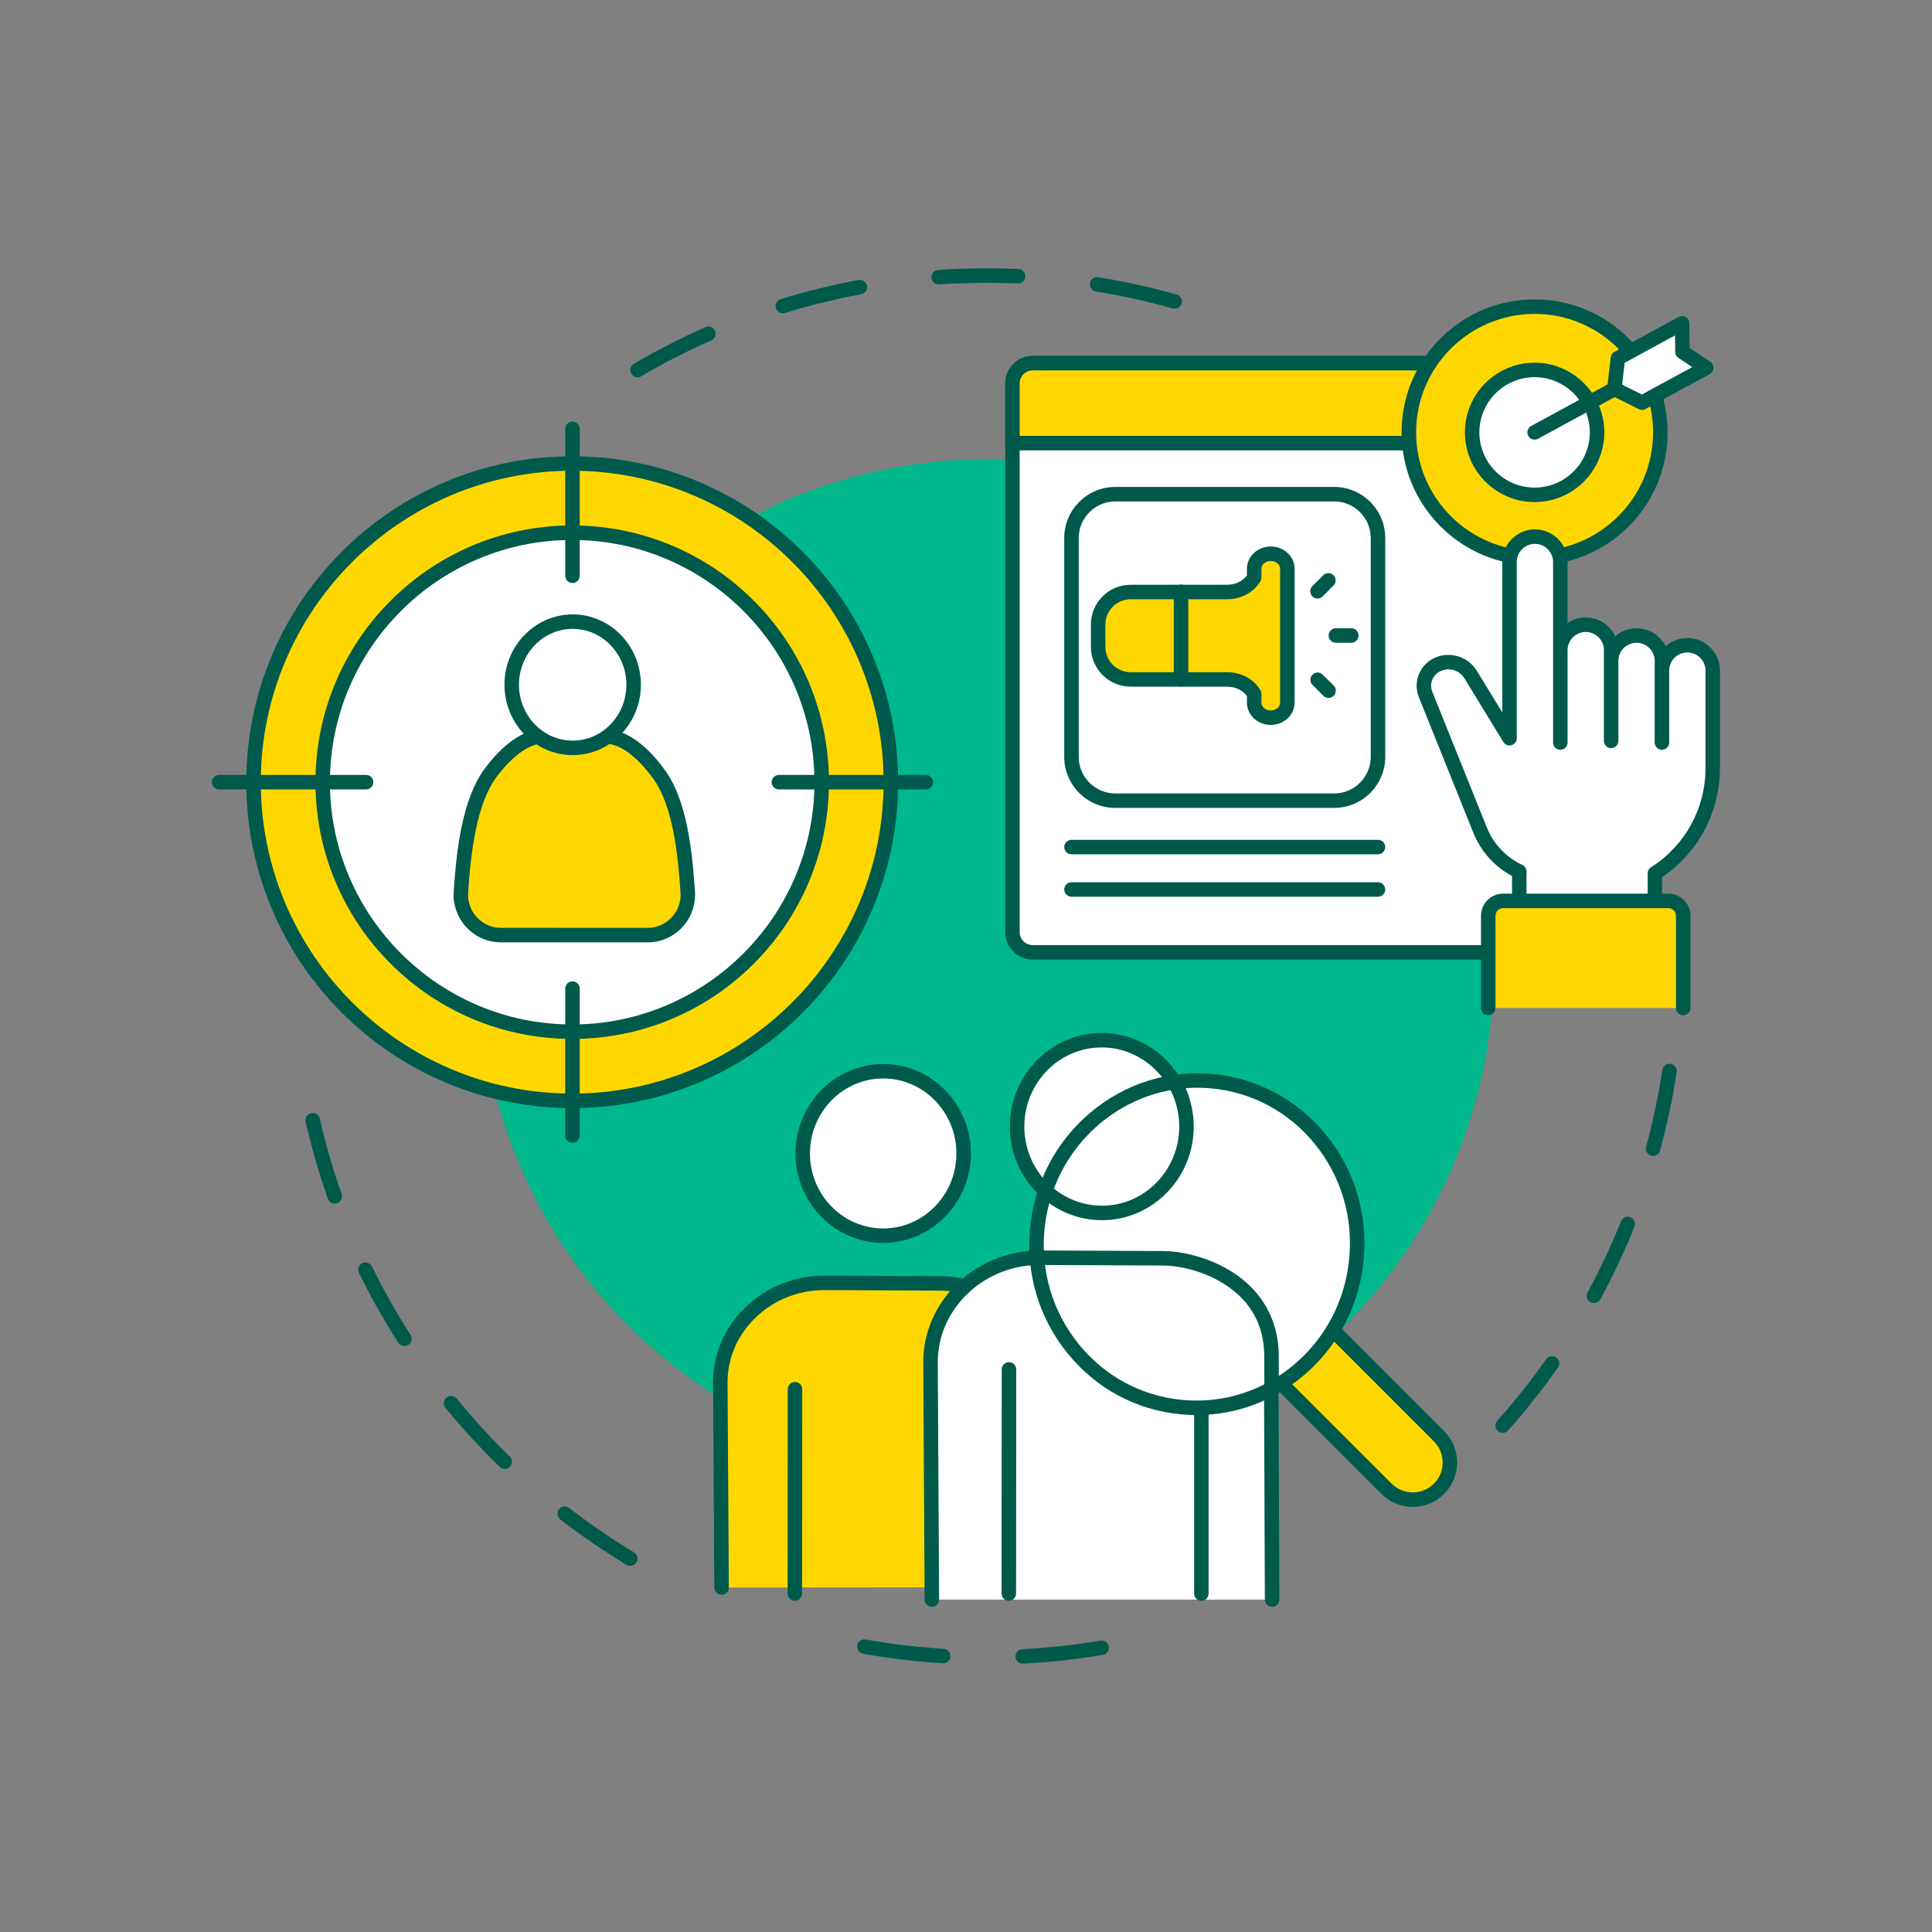 <?xml version="1.0" encoding="UTF-8"?> <svg xmlns="http://www.w3.org/2000/svg" xmlns:xlink="http://www.w3.org/1999/xlink" width="256" zoomAndPan="magnify" viewBox="0 0 192 192" height="256" preserveAspectRatio="xMidYMid meet" version="1.0"><rect x="0" y="0" width="192" height="192" fill="#808080" stroke="none"/><defs><clipPath id="f1de6035a7"><path d="M 62 26.664 L 118 26.664 L 118 38 L 62 38 Z M 62 26.664 " clip-rule="nonzero"></path></clipPath><clipPath id="10828867b4"><path d="M 85 162 L 111 162 L 111 165.414 L 85 165.414 Z M 85 162 " clip-rule="nonzero"></path></clipPath><clipPath id="6864a0c37c"><path d="M 21.043 77 L 38 77 L 38 79 L 21.043 79 Z M 21.043 77 " clip-rule="nonzero"></path></clipPath></defs><g clip-path="url(#f1de6035a7)"><path fill="#005a4c" d="M 63.371 37.484 C 63.121 37.484 62.883 37.355 62.746 37.129 C 62.547 36.785 62.66 36.344 63.004 36.141 C 65.293 34.801 67.684 33.582 70.105 32.512 C 70.473 32.352 70.895 32.52 71.055 32.883 C 71.215 33.246 71.051 33.672 70.688 33.832 C 68.312 34.875 65.973 36.07 63.734 37.387 C 63.617 37.453 63.492 37.484 63.371 37.484 Z M 77.793 31.137 C 77.484 31.137 77.199 30.938 77.105 30.629 C 76.988 30.246 77.199 29.844 77.578 29.727 C 80.109 28.949 82.715 28.309 85.324 27.824 C 85.715 27.754 86.09 28.012 86.164 28.402 C 86.234 28.793 85.977 29.168 85.586 29.242 C 83.035 29.715 80.48 30.34 78.004 31.105 C 77.934 31.125 77.863 31.137 77.793 31.137 Z M 116.738 30.684 C 116.672 30.684 116.605 30.672 116.539 30.656 C 114.047 29.949 111.48 29.383 108.914 28.973 C 108.523 28.906 108.254 28.539 108.316 28.145 C 108.383 27.754 108.75 27.484 109.145 27.547 C 111.762 27.969 114.383 28.551 116.934 29.27 C 117.316 29.379 117.539 29.773 117.43 30.156 C 117.34 30.477 117.051 30.684 116.738 30.684 Z M 93.285 28.266 C 92.91 28.266 92.59 27.977 92.566 27.594 C 92.539 27.199 92.84 26.855 93.234 26.828 C 94.82 26.719 96.438 26.664 98.031 26.664 C 98.031 26.664 98.031 26.664 98.035 26.664 C 99.09 26.664 100.156 26.688 101.211 26.734 C 101.605 26.754 101.914 27.09 101.898 27.488 C 101.879 27.883 101.539 28.191 101.145 28.176 C 100.113 28.129 99.066 28.105 98.035 28.105 C 98.031 28.105 98.031 28.105 98.031 28.105 C 96.469 28.105 94.887 28.156 93.332 28.266 C 93.316 28.266 93.301 28.266 93.285 28.266 Z M 93.285 28.266 " fill-opacity="1" fill-rule="nonzero"></path></g><path fill="#005a4c" d="M 62.637 155.609 C 62.508 155.609 62.379 155.578 62.266 155.508 C 59.996 154.141 57.781 152.625 55.68 151.004 C 55.367 150.762 55.309 150.309 55.551 149.992 C 55.793 149.68 56.246 149.621 56.562 149.863 C 58.617 151.449 60.785 152.934 63.008 154.273 C 63.348 154.477 63.457 154.922 63.254 155.262 C 63.117 155.484 62.879 155.609 62.637 155.609 Z M 50.16 145.98 C 49.977 145.98 49.797 145.914 49.656 145.777 C 47.758 143.93 45.941 141.953 44.266 139.898 C 44.016 139.59 44.062 139.137 44.371 138.887 C 44.676 138.633 45.133 138.68 45.383 138.988 C 47.023 141 48.801 142.934 50.66 144.746 C 50.945 145.023 50.953 145.48 50.676 145.766 C 50.535 145.91 50.348 145.98 50.16 145.98 Z M 40.191 133.773 C 39.953 133.773 39.723 133.66 39.586 133.445 C 38.152 131.211 36.836 128.871 35.672 126.492 C 35.5 126.137 35.648 125.703 36.004 125.531 C 36.363 125.355 36.793 125.504 36.969 125.859 C 38.105 128.191 39.395 130.48 40.797 132.668 C 41.012 133 40.914 133.445 40.578 133.66 C 40.461 133.738 40.324 133.773 40.191 133.773 Z M 33.27 119.621 C 32.973 119.621 32.691 119.434 32.59 119.141 C 31.707 116.641 30.961 114.062 30.375 111.477 C 30.285 111.09 30.531 110.703 30.918 110.617 C 31.305 110.527 31.691 110.77 31.781 111.16 C 32.355 113.691 33.086 116.215 33.949 118.66 C 34.078 119.035 33.883 119.445 33.508 119.578 C 33.43 119.605 33.348 119.621 33.27 119.621 Z M 33.27 119.621 " fill-opacity="1" fill-rule="nonzero"></path><g clip-path="url(#10828867b4)"><path fill="#005a4c" d="M 101.633 165.332 C 101.25 165.332 100.934 165.035 100.914 164.648 C 100.895 164.254 101.199 163.914 101.594 163.895 C 104.195 163.758 106.805 163.473 109.359 163.047 C 109.754 162.98 110.125 163.246 110.191 163.637 C 110.254 164.027 109.992 164.402 109.598 164.465 C 106.992 164.902 104.324 165.195 101.668 165.332 C 101.656 165.332 101.645 165.332 101.633 165.332 Z M 93.738 165.293 C 93.727 165.293 93.711 165.293 93.695 165.293 C 91.043 165.129 88.379 164.809 85.773 164.348 C 85.383 164.277 85.121 163.902 85.191 163.512 C 85.262 163.117 85.637 162.859 86.027 162.93 C 88.578 163.383 91.188 163.695 93.785 163.855 C 94.18 163.879 94.484 164.223 94.457 164.617 C 94.434 165 94.117 165.293 93.738 165.293 Z M 93.738 165.293 " fill-opacity="1" fill-rule="nonzero"></path></g><path fill="#005a4c" d="M 149.344 142.391 C 149.172 142.391 149 142.332 148.863 142.211 C 148.566 141.945 148.539 141.488 148.805 141.191 C 150.531 139.254 152.164 137.191 153.656 135.07 C 153.883 134.746 154.332 134.668 154.66 134.895 C 154.984 135.125 155.062 135.574 154.832 135.898 C 153.309 138.066 151.645 140.168 149.883 142.148 C 149.738 142.309 149.543 142.391 149.344 142.391 Z M 158.406 129.496 C 158.289 129.496 158.172 129.469 158.062 129.41 C 157.711 129.219 157.582 128.781 157.773 128.434 C 159.012 126.152 160.133 123.773 161.098 121.367 C 161.246 120.996 161.668 120.816 162.035 120.969 C 162.406 121.113 162.582 121.535 162.434 121.902 C 161.449 124.363 160.305 126.789 159.039 129.121 C 158.906 129.359 158.66 129.496 158.406 129.496 Z M 164.281 114.875 C 164.219 114.875 164.156 114.867 164.09 114.848 C 163.707 114.742 163.48 114.348 163.586 113.965 C 164.27 111.461 164.812 108.891 165.203 106.324 C 165.262 105.93 165.629 105.66 166.023 105.719 C 166.414 105.777 166.688 106.145 166.625 106.539 C 166.227 109.164 165.672 111.789 164.977 114.344 C 164.891 114.664 164.598 114.875 164.281 114.875 Z M 164.281 114.875 " fill-opacity="1" fill-rule="nonzero"></path><path fill="#00b88c" d="M 148.445 96.043 C 148.445 97.695 148.363 99.344 148.203 100.984 C 148.039 102.629 147.797 104.262 147.477 105.879 C 147.156 107.5 146.754 109.098 146.273 110.68 C 145.797 112.258 145.238 113.812 144.609 115.336 C 143.977 116.863 143.27 118.352 142.492 119.809 C 141.715 121.266 140.867 122.68 139.949 124.051 C 139.031 125.426 138.051 126.75 137.004 128.027 C 135.953 129.301 134.848 130.523 133.68 131.691 C 132.512 132.859 131.289 133.965 130.016 135.012 C 128.738 136.062 127.414 137.043 126.039 137.961 C 124.668 138.879 123.254 139.727 121.797 140.504 C 120.34 141.281 118.852 141.988 117.324 142.621 C 115.801 143.25 114.246 143.805 112.668 144.285 C 111.086 144.766 109.488 145.164 107.867 145.488 C 106.25 145.809 104.617 146.051 102.977 146.215 C 101.332 146.375 99.684 146.457 98.035 146.457 C 96.383 146.457 94.734 146.375 93.094 146.215 C 91.449 146.051 89.816 145.809 88.199 145.488 C 86.578 145.164 84.98 144.766 83.398 144.285 C 81.82 143.805 80.266 143.25 78.742 142.621 C 77.215 141.988 75.727 141.281 74.27 140.504 C 72.812 139.727 71.398 138.879 70.027 137.961 C 68.652 137.043 67.328 136.062 66.051 135.012 C 64.777 133.965 63.555 132.859 62.387 131.691 C 61.219 130.523 60.113 129.301 59.066 128.027 C 58.016 126.75 57.035 125.426 56.117 124.051 C 55.199 122.68 54.352 121.266 53.574 119.809 C 52.797 118.352 52.09 116.863 51.457 115.336 C 50.828 113.812 50.273 112.258 49.793 110.68 C 49.312 109.098 48.914 107.5 48.59 105.879 C 48.27 104.262 48.027 102.629 47.863 100.984 C 47.703 99.344 47.621 97.695 47.621 96.043 C 47.621 94.395 47.703 92.746 47.863 91.102 C 48.027 89.461 48.27 87.828 48.59 86.211 C 48.914 84.59 49.312 82.992 49.793 81.41 C 50.273 79.832 50.828 78.277 51.457 76.754 C 52.09 75.227 52.797 73.738 53.574 72.281 C 54.352 70.824 55.199 69.41 56.117 68.039 C 57.035 66.664 58.016 65.34 59.066 64.062 C 60.113 62.789 61.219 61.566 62.387 60.398 C 63.555 59.23 64.777 58.125 66.051 57.074 C 67.328 56.027 68.652 55.047 70.027 54.129 C 71.398 53.211 72.812 52.363 74.27 51.586 C 75.727 50.809 77.215 50.102 78.742 49.469 C 80.266 48.84 81.82 48.281 83.398 47.805 C 84.98 47.324 86.578 46.922 88.199 46.602 C 89.816 46.281 91.449 46.039 93.094 45.875 C 94.734 45.715 96.383 45.633 98.035 45.633 C 99.684 45.633 101.332 45.715 102.977 45.875 C 104.617 46.039 106.25 46.281 107.867 46.602 C 109.488 46.922 111.086 47.324 112.668 47.805 C 114.246 48.281 115.801 48.84 117.324 49.469 C 118.852 50.102 120.34 50.809 121.797 51.586 C 123.254 52.363 124.668 53.211 126.039 54.129 C 127.414 55.047 128.738 56.027 130.016 57.074 C 131.289 58.125 132.512 59.23 133.68 60.398 C 134.848 61.566 135.953 62.789 137.004 64.062 C 138.051 65.34 139.031 66.664 139.949 68.039 C 140.867 69.41 141.715 70.824 142.492 72.281 C 143.27 73.738 143.977 75.227 144.609 76.754 C 145.238 78.277 145.797 79.832 146.273 81.41 C 146.754 82.992 147.156 84.59 147.477 86.211 C 147.797 87.828 148.039 89.461 148.203 91.102 C 148.363 92.746 148.445 94.395 148.445 96.043 Z M 148.445 96.043 " fill-opacity="1" fill-rule="nonzero"></path><path fill="#ffd700" d="M 88.531 77.734 C 88.531 78.77 88.48 79.805 88.379 80.836 C 88.277 81.871 88.125 82.895 87.922 83.91 C 87.723 84.93 87.469 85.934 87.168 86.926 C 86.867 87.918 86.52 88.895 86.121 89.852 C 85.727 90.809 85.281 91.746 84.793 92.66 C 84.305 93.574 83.77 94.465 83.195 95.328 C 82.617 96.188 82 97.02 81.344 97.824 C 80.688 98.625 79.992 99.391 79.258 100.125 C 78.523 100.859 77.758 101.555 76.953 102.211 C 76.152 102.871 75.32 103.488 74.457 104.062 C 73.598 104.641 72.707 105.172 71.793 105.66 C 70.879 106.152 69.941 106.594 68.984 106.992 C 68.023 107.387 67.051 107.734 66.059 108.039 C 65.066 108.34 64.059 108.59 63.043 108.793 C 62.027 108.996 61 109.148 59.969 109.25 C 58.938 109.352 57.902 109.402 56.863 109.402 C 55.828 109.402 54.793 109.352 53.762 109.25 C 52.727 109.148 51.703 108.996 50.688 108.793 C 49.668 108.59 48.664 108.34 47.672 108.039 C 46.68 107.734 45.703 107.387 44.746 106.992 C 43.789 106.594 42.852 106.152 41.938 105.66 C 41.023 105.172 40.133 104.641 39.27 104.062 C 38.41 103.488 37.578 102.871 36.773 102.211 C 35.973 101.555 35.207 100.859 34.473 100.125 C 33.738 99.391 33.043 98.625 32.387 97.824 C 31.727 97.02 31.109 96.188 30.535 95.328 C 29.957 94.465 29.426 93.574 28.938 92.66 C 28.449 91.746 28.004 90.809 27.609 89.852 C 27.211 88.895 26.863 87.918 26.562 86.926 C 26.258 85.934 26.008 84.93 25.805 83.91 C 25.602 82.895 25.449 81.871 25.348 80.836 C 25.246 79.805 25.195 78.77 25.195 77.734 C 25.195 76.695 25.246 75.66 25.348 74.629 C 25.449 73.598 25.602 72.574 25.805 71.555 C 26.008 70.539 26.258 69.535 26.562 68.539 C 26.863 67.547 27.211 66.574 27.609 65.613 C 28.004 64.656 28.449 63.719 28.938 62.805 C 29.426 61.891 29.957 61.004 30.535 60.141 C 31.109 59.277 31.727 58.445 32.387 57.645 C 33.043 56.844 33.738 56.074 34.473 55.34 C 35.207 54.609 35.973 53.91 36.773 53.254 C 37.578 52.598 38.41 51.98 39.27 51.402 C 40.133 50.828 41.023 50.293 41.938 49.805 C 42.852 49.316 43.789 48.875 44.746 48.477 C 45.703 48.078 46.68 47.73 47.672 47.43 C 48.664 47.129 49.668 46.875 50.688 46.676 C 51.703 46.473 52.727 46.32 53.762 46.219 C 54.793 46.117 55.828 46.066 56.863 46.066 C 57.902 46.066 58.938 46.117 59.969 46.219 C 61 46.32 62.027 46.473 63.043 46.676 C 64.059 46.875 65.066 47.129 66.059 47.43 C 67.051 47.73 68.023 48.078 68.984 48.477 C 69.941 48.875 70.879 49.316 71.793 49.805 C 72.707 50.293 73.598 50.828 74.457 51.402 C 75.32 51.98 76.152 52.598 76.953 53.254 C 77.758 53.91 78.523 54.609 79.258 55.34 C 79.992 56.074 80.688 56.844 81.344 57.645 C 82 58.445 82.617 59.277 83.195 60.141 C 83.77 61.004 84.305 61.891 84.793 62.805 C 85.281 63.719 85.727 64.656 86.121 65.613 C 86.52 66.574 86.867 67.547 87.168 68.539 C 87.469 69.535 87.723 70.539 87.922 71.555 C 88.125 72.574 88.277 73.598 88.379 74.629 C 88.48 75.66 88.531 76.695 88.531 77.734 Z M 88.531 77.734 " fill-opacity="1" fill-rule="nonzero"></path><path fill="#005a4c" d="M 56.863 110.121 C 52.492 110.121 48.25 109.266 44.258 107.574 C 40.402 105.945 36.938 103.609 33.961 100.637 C 30.988 97.66 28.652 94.199 27.023 90.34 C 25.332 86.348 24.477 82.105 24.477 77.734 C 24.477 73.363 25.332 69.121 27.023 65.125 C 28.652 61.27 30.988 57.805 33.961 54.832 C 36.938 51.859 40.402 49.523 44.258 47.891 C 48.25 46.203 52.492 45.344 56.863 45.344 C 61.238 45.344 65.477 46.203 69.473 47.891 C 73.328 49.523 76.793 51.859 79.766 54.832 C 82.742 57.805 85.074 61.27 86.707 65.125 C 88.395 69.121 89.254 73.363 89.254 77.734 C 89.254 82.105 88.395 86.348 86.707 90.34 C 85.074 94.195 82.742 97.66 79.766 100.637 C 76.793 103.609 73.328 105.945 69.473 107.574 C 65.477 109.266 61.238 110.121 56.863 110.121 Z M 56.863 46.785 C 39.801 46.785 25.918 60.668 25.918 77.734 C 25.918 94.797 39.801 108.68 56.863 108.68 C 73.93 108.68 87.812 94.797 87.812 77.734 C 87.812 60.668 73.93 46.785 56.863 46.785 Z M 56.863 46.785 " fill-opacity="1" fill-rule="nonzero"></path><path fill="#ffffff" d="M 81.66 77.734 C 81.66 78.547 81.617 79.355 81.539 80.164 C 81.461 80.973 81.34 81.773 81.184 82.57 C 81.023 83.367 80.828 84.152 80.59 84.93 C 80.355 85.707 80.082 86.473 79.77 87.223 C 79.461 87.973 79.113 88.703 78.73 89.422 C 78.348 90.137 77.93 90.832 77.48 91.508 C 77.027 92.184 76.547 92.836 76.031 93.461 C 75.516 94.09 74.973 94.691 74.398 95.266 C 73.824 95.84 73.223 96.383 72.594 96.898 C 71.965 97.414 71.316 97.898 70.641 98.348 C 69.965 98.801 69.27 99.219 68.551 99.602 C 67.836 99.984 67.102 100.328 66.352 100.641 C 65.602 100.949 64.84 101.223 64.062 101.461 C 63.285 101.695 62.5 101.891 61.703 102.051 C 60.906 102.211 60.102 102.328 59.293 102.406 C 58.488 102.488 57.676 102.527 56.863 102.527 C 56.051 102.527 55.242 102.488 54.434 102.406 C 53.625 102.328 52.824 102.211 52.027 102.051 C 51.23 101.891 50.445 101.695 49.668 101.461 C 48.891 101.223 48.125 100.949 47.375 100.641 C 46.625 100.328 45.895 99.984 45.176 99.602 C 44.461 99.219 43.766 98.801 43.09 98.348 C 42.414 97.898 41.762 97.414 41.137 96.898 C 40.508 96.383 39.906 95.84 39.332 95.266 C 38.758 94.691 38.215 94.09 37.699 93.461 C 37.184 92.836 36.699 92.184 36.25 91.508 C 35.797 90.832 35.383 90.137 35 89.422 C 34.617 88.703 34.27 87.973 33.957 87.223 C 33.648 86.473 33.375 85.707 33.137 84.93 C 32.902 84.152 32.707 83.367 32.547 82.57 C 32.387 81.773 32.27 80.973 32.191 80.164 C 32.109 79.355 32.07 78.547 32.07 77.734 C 32.07 76.922 32.109 76.109 32.191 75.305 C 32.27 74.496 32.387 73.691 32.547 72.895 C 32.707 72.102 32.902 71.312 33.137 70.535 C 33.375 69.758 33.648 68.996 33.957 68.246 C 34.27 67.496 34.617 66.762 35 66.047 C 35.383 65.328 35.797 64.633 36.25 63.957 C 36.699 63.285 37.184 62.633 37.699 62.004 C 38.215 61.375 38.758 60.777 39.332 60.203 C 39.906 59.629 40.508 59.082 41.137 58.566 C 41.762 58.051 42.414 57.57 43.09 57.117 C 43.766 56.668 44.461 56.25 45.176 55.867 C 45.895 55.484 46.625 55.137 47.375 54.828 C 48.125 54.516 48.891 54.242 49.668 54.008 C 50.445 53.77 51.23 53.574 52.027 53.414 C 52.824 53.258 53.625 53.137 54.434 53.059 C 55.242 52.98 56.051 52.938 56.863 52.938 C 57.676 52.938 58.488 52.98 59.293 53.059 C 60.102 53.137 60.906 53.258 61.703 53.414 C 62.5 53.574 63.285 53.77 64.062 54.008 C 64.84 54.242 65.602 54.516 66.352 54.828 C 67.102 55.137 67.836 55.484 68.551 55.867 C 69.27 56.25 69.965 56.668 70.641 57.117 C 71.316 57.57 71.965 58.051 72.594 58.566 C 73.223 59.082 73.824 59.629 74.398 60.203 C 74.973 60.777 75.516 61.375 76.031 62.004 C 76.547 62.633 77.027 63.285 77.48 63.957 C 77.93 64.633 78.348 65.328 78.73 66.047 C 79.113 66.762 79.461 67.496 79.77 68.246 C 80.082 68.996 80.355 69.758 80.59 70.535 C 80.828 71.312 81.023 72.102 81.184 72.895 C 81.34 73.691 81.461 74.496 81.539 75.305 C 81.617 76.109 81.66 76.922 81.66 77.734 Z M 81.66 77.734 " fill-opacity="1" fill-rule="nonzero"></path><path fill="#005a4c" d="M 56.863 103.246 C 53.422 103.246 50.078 102.574 46.934 101.242 C 43.895 99.957 41.168 98.117 38.824 95.773 C 36.48 93.434 34.641 90.703 33.355 87.664 C 32.023 84.52 31.352 81.176 31.352 77.734 C 31.352 74.289 32.023 70.949 33.355 67.801 C 34.641 64.762 36.48 62.035 38.824 59.691 C 41.168 57.348 43.895 55.508 46.934 54.223 C 50.078 52.895 53.422 52.219 56.863 52.219 C 60.309 52.219 63.648 52.895 66.797 54.223 C 69.836 55.508 72.562 57.348 74.906 59.691 C 77.25 62.035 79.09 64.762 80.375 67.801 C 81.703 70.949 82.379 74.289 82.379 77.734 C 82.379 81.176 81.703 84.52 80.375 87.664 C 79.09 90.703 77.25 93.434 74.906 95.773 C 72.562 98.117 69.836 99.957 66.797 101.242 C 63.648 102.574 60.309 103.246 56.863 103.246 Z M 56.863 53.66 C 43.59 53.66 32.789 64.461 32.789 77.734 C 32.789 91.008 43.59 101.809 56.863 101.809 C 70.141 101.809 80.938 91.008 80.938 77.734 C 80.938 64.461 70.141 53.66 56.863 53.66 Z M 56.863 53.66 " fill-opacity="1" fill-rule="nonzero"></path><path fill="#005a4c" d="M 56.891 57.941 C 56.496 57.941 56.172 57.617 56.172 57.219 L 56.172 42.617 C 56.172 42.223 56.496 41.898 56.891 41.898 C 57.289 41.898 57.613 42.223 57.613 42.617 L 57.613 57.219 C 57.613 57.617 57.289 57.941 56.891 57.941 Z M 56.891 57.941 " fill-opacity="1" fill-rule="nonzero"></path><path fill="#005a4c" d="M 56.891 113.566 C 56.496 113.566 56.172 113.246 56.172 112.848 L 56.172 98.246 C 56.172 97.848 56.496 97.527 56.891 97.527 C 57.289 97.527 57.613 97.848 57.613 98.246 L 57.613 112.848 C 57.613 113.246 57.289 113.566 56.891 113.566 Z M 56.891 113.566 " fill-opacity="1" fill-rule="nonzero"></path><path fill="#005a4c" d="M 92.008 78.453 L 77.406 78.453 C 77.008 78.453 76.684 78.133 76.684 77.734 C 76.684 77.336 77.008 77.012 77.406 77.012 L 92.008 77.012 C 92.406 77.012 92.727 77.336 92.727 77.734 C 92.727 78.133 92.406 78.453 92.008 78.453 Z M 92.008 78.453 " fill-opacity="1" fill-rule="nonzero"></path><g clip-path="url(#6864a0c37c)"><path fill="#005a4c" d="M 36.379 78.453 L 21.777 78.453 C 21.379 78.453 21.059 78.133 21.059 77.734 C 21.059 77.336 21.379 77.012 21.777 77.012 L 36.379 77.012 C 36.777 77.012 37.098 77.336 37.098 77.734 C 37.098 78.133 36.777 78.453 36.379 78.453 Z M 36.379 78.453 " fill-opacity="1" fill-rule="nonzero"></path></g><path fill="#ffd700" d="M 49.797 92.93 C 47.477 92.93 45.645 90.961 45.805 88.641 C 46.117 83.98 46.77 79.492 48.746 76.816 C 50.008 75.105 51.996 73.16 54.059 73.164 C 55.754 73.168 57.77 73.176 60.102 73.176 C 62.262 73.18 64.297 75.25 65.582 77.074 C 67.449 79.73 68.051 84.121 68.348 88.656 C 68.496 90.969 66.668 92.93 64.352 92.93 Z M 49.797 92.93 " fill-opacity="1" fill-rule="nonzero"></path><path fill="#005a4c" d="M 64.352 93.648 L 49.797 93.648 C 48.477 93.648 47.254 93.117 46.352 92.152 C 45.457 91.199 44.996 89.898 45.086 88.594 C 45.379 84.223 45.977 79.355 48.168 76.387 C 49.254 74.914 51.465 72.445 54.051 72.445 C 54.055 72.445 54.059 72.445 54.062 72.445 L 55.316 72.445 C 56.727 72.449 58.32 72.453 60.102 72.457 C 62.812 72.461 65.066 75.094 66.168 76.66 C 68.227 79.586 68.789 84.344 69.066 88.613 C 69.148 89.914 68.688 91.207 67.797 92.156 C 66.895 93.121 65.672 93.648 64.352 93.648 Z M 49.797 92.207 L 64.352 92.211 C 65.27 92.211 66.117 91.84 66.746 91.172 C 67.375 90.5 67.688 89.625 67.629 88.703 C 67.379 84.875 66.855 80.141 64.992 77.488 C 64.234 76.41 62.238 73.898 60.098 73.898 C 58.32 73.895 56.723 73.891 55.316 73.887 L 54.059 73.883 C 54.055 73.883 54.055 73.883 54.051 73.883 C 52.023 73.883 50.07 76.234 49.324 77.242 C 47.344 79.926 46.785 84.77 46.523 88.691 C 46.461 89.613 46.773 90.492 47.402 91.168 C 48.031 91.84 48.879 92.207 49.797 92.207 Z M 49.797 92.207 " fill-opacity="1" fill-rule="nonzero"></path><path fill="#ffffff" d="M 62.973 68.047 C 62.973 68.461 62.934 68.867 62.855 69.273 C 62.777 69.676 62.664 70.07 62.512 70.449 C 62.359 70.828 62.172 71.191 61.949 71.535 C 61.73 71.875 61.477 72.191 61.195 72.484 C 60.914 72.773 60.609 73.035 60.277 73.266 C 59.949 73.492 59.598 73.688 59.23 73.844 C 58.863 74 58.484 74.121 58.094 74.199 C 57.703 74.281 57.309 74.32 56.914 74.32 C 56.516 74.32 56.121 74.281 55.73 74.199 C 55.34 74.121 54.961 74 54.594 73.844 C 54.227 73.688 53.875 73.492 53.547 73.266 C 53.215 73.035 52.91 72.773 52.629 72.484 C 52.348 72.191 52.094 71.875 51.875 71.535 C 51.652 71.191 51.465 70.828 51.316 70.449 C 51.164 70.07 51.047 69.676 50.969 69.273 C 50.891 68.867 50.852 68.461 50.852 68.047 C 50.852 67.637 50.891 67.23 50.969 66.824 C 51.047 66.422 51.164 66.027 51.316 65.648 C 51.465 65.266 51.652 64.906 51.875 64.562 C 52.094 64.223 52.348 63.902 52.629 63.613 C 52.91 63.32 53.215 63.062 53.547 62.832 C 53.875 62.605 54.227 62.41 54.594 62.254 C 54.961 62.094 55.34 61.977 55.73 61.895 C 56.121 61.816 56.516 61.777 56.914 61.777 C 57.309 61.777 57.703 61.816 58.094 61.895 C 58.484 61.977 58.863 62.094 59.23 62.254 C 59.598 62.41 59.949 62.605 60.277 62.832 C 60.609 63.062 60.914 63.32 61.195 63.613 C 61.477 63.902 61.73 64.223 61.949 64.562 C 62.172 64.906 62.359 65.266 62.512 65.648 C 62.664 66.027 62.777 66.422 62.855 66.824 C 62.934 67.23 62.973 67.637 62.973 68.047 Z M 62.973 68.047 " fill-opacity="1" fill-rule="nonzero"></path><path fill="#005a4c" d="M 56.914 75.043 C 53.176 75.043 50.133 71.906 50.133 68.047 C 50.133 64.191 53.176 61.055 56.914 61.055 C 60.648 61.055 63.691 64.191 63.691 68.047 C 63.691 71.906 60.648 75.043 56.914 75.043 Z M 56.914 62.496 C 53.969 62.496 51.574 64.988 51.574 68.047 C 51.574 71.109 53.969 73.602 56.914 73.602 C 59.855 73.602 62.25 71.109 62.25 68.047 C 62.25 64.988 59.855 62.496 56.914 62.496 Z M 56.914 62.496 " fill-opacity="1" fill-rule="nonzero"></path><path fill="#ffffff" d="M 95.77 114.629 C 95.77 115.164 95.715 115.695 95.613 116.223 C 95.512 116.75 95.359 117.262 95.16 117.758 C 94.957 118.25 94.711 118.723 94.422 119.168 C 94.129 119.613 93.797 120.027 93.426 120.406 C 93.055 120.785 92.648 121.125 92.215 121.422 C 91.777 121.723 91.316 121.973 90.832 122.18 C 90.344 122.383 89.844 122.539 89.332 122.645 C 88.816 122.75 88.297 122.801 87.77 122.801 C 87.246 122.801 86.727 122.75 86.211 122.645 C 85.695 122.539 85.195 122.383 84.711 122.18 C 84.227 121.973 83.766 121.723 83.328 121.422 C 82.891 121.125 82.488 120.785 82.117 120.406 C 81.742 120.027 81.414 119.613 81.121 119.168 C 80.828 118.723 80.582 118.25 80.383 117.758 C 80.18 117.262 80.027 116.75 79.926 116.223 C 79.824 115.695 79.773 115.164 79.773 114.629 C 79.773 114.094 79.824 113.562 79.926 113.035 C 80.027 112.508 80.18 111.996 80.383 111.5 C 80.582 111.004 80.828 110.535 81.121 110.09 C 81.414 109.645 81.742 109.23 82.117 108.852 C 82.488 108.473 82.891 108.133 83.328 107.836 C 83.766 107.535 84.227 107.285 84.711 107.078 C 85.195 106.875 85.695 106.719 86.211 106.613 C 86.727 106.508 87.246 106.457 87.77 106.457 C 88.297 106.457 88.816 106.508 89.332 106.613 C 89.844 106.719 90.348 106.875 90.832 107.078 C 91.316 107.285 91.777 107.535 92.215 107.836 C 92.648 108.133 93.055 108.473 93.426 108.852 C 93.797 109.23 94.129 109.645 94.422 110.09 C 94.711 110.535 94.957 111.004 95.16 111.5 C 95.359 111.996 95.512 112.508 95.613 113.035 C 95.715 113.562 95.77 114.094 95.77 114.629 Z M 95.77 114.629 " fill-opacity="1" fill-rule="nonzero"></path><path fill="#005a4c" d="M 87.77 123.52 C 82.965 123.52 79.051 119.531 79.051 114.629 C 79.051 109.727 82.965 105.738 87.77 105.738 C 92.578 105.738 96.488 109.727 96.488 114.629 C 96.488 119.531 92.578 123.52 87.77 123.52 Z M 87.77 107.176 C 83.758 107.176 80.492 110.52 80.492 114.629 C 80.492 118.738 83.758 122.082 87.77 122.082 C 91.781 122.082 95.047 118.738 95.047 114.629 C 95.047 110.52 91.781 107.176 87.77 107.176 Z M 87.77 107.176 " fill-opacity="1" fill-rule="nonzero"></path><path fill="#ffd700" d="M 71.711 157.766 L 71.586 137.441 C 71.535 132.082 76.062 127.617 81.676 127.492 L 81.812 127.488 C 81.836 127.488 81.863 127.488 81.887 127.488 L 93.324 127.539 C 93.367 127.539 93.41 127.539 93.453 127.539 C 96.949 127.539 103.637 129.789 103.809 136.566 L 103.895 147.402 L 103.895 157.742 Z M 71.711 157.766 " fill-opacity="1" fill-rule="nonzero"></path><path fill="#005a4c" d="M 71.711 158.484 C 71.312 158.484 70.992 158.164 70.988 157.77 L 70.863 137.445 C 70.812 131.695 75.656 126.906 81.66 126.77 L 81.801 126.77 C 81.801 126.77 81.805 126.77 81.805 126.77 L 81.84 126.766 C 81.848 126.766 81.859 126.77 81.867 126.766 C 81.875 126.766 81.883 126.766 81.891 126.766 L 93.324 126.82 C 93.367 126.82 93.41 126.82 93.453 126.82 C 95.223 126.82 97.945 127.367 100.273 128.91 C 102.156 130.156 104.426 132.492 104.527 136.547 C 104.527 136.555 104.527 136.559 104.527 136.562 L 104.617 147.398 C 104.617 147.398 104.617 147.402 104.617 147.402 L 104.617 157.742 C 104.617 158.141 104.293 158.461 103.895 158.461 C 103.5 158.461 103.176 158.141 103.176 157.742 L 103.176 147.406 L 103.086 136.578 C 103.016 133.824 101.801 131.648 99.48 130.113 C 97.414 128.746 95.012 128.262 93.453 128.262 C 93.41 128.262 93.371 128.262 93.328 128.262 C 93.324 128.262 93.324 128.262 93.32 128.262 L 81.891 128.207 C 81.875 128.207 81.855 128.207 81.84 128.207 L 81.691 128.211 C 76.473 128.328 72.258 132.469 72.305 137.438 L 72.43 157.762 C 72.434 158.16 72.113 158.484 71.715 158.484 C 71.711 158.484 71.711 158.484 71.711 158.484 Z M 71.711 158.484 " fill-opacity="1" fill-rule="nonzero"></path><path fill="#005a4c" d="M 78.992 159.086 C 78.594 159.086 78.27 158.762 78.273 158.363 L 78.285 138.055 C 78.285 137.656 78.609 137.336 79.008 137.336 C 79.406 137.336 79.727 137.66 79.727 138.055 L 79.711 158.363 C 79.711 158.762 79.391 159.086 78.992 159.086 Z M 78.992 159.086 " fill-opacity="1" fill-rule="nonzero"></path><path fill="#005a4c" d="M 97.207 149.398 C 96.809 149.398 96.484 149.078 96.484 148.68 L 96.484 139.34 C 96.484 138.941 96.809 138.617 97.207 138.617 C 97.605 138.617 97.926 138.941 97.926 139.34 L 97.926 148.68 C 97.926 149.078 97.605 149.398 97.207 149.398 Z M 97.207 149.398 " fill-opacity="1" fill-rule="nonzero"></path><path fill="#ffffff" d="M 117.879 111.957 C 117.879 112.52 117.828 113.078 117.719 113.633 C 117.609 114.184 117.453 114.723 117.242 115.242 C 117.031 115.762 116.77 116.258 116.465 116.727 C 116.156 117.195 115.809 117.629 115.418 118.027 C 115.031 118.426 114.605 118.781 114.145 119.094 C 113.688 119.406 113.203 119.672 112.695 119.887 C 112.184 120.102 111.66 120.266 111.117 120.375 C 110.578 120.484 110.031 120.539 109.48 120.539 C 108.926 120.539 108.383 120.484 107.84 120.375 C 107.297 120.266 106.773 120.102 106.266 119.887 C 105.754 119.672 105.27 119.406 104.812 119.094 C 104.352 118.781 103.93 118.426 103.539 118.027 C 103.148 117.629 102.801 117.195 102.492 116.727 C 102.188 116.258 101.93 115.762 101.719 115.242 C 101.508 114.723 101.348 114.184 101.238 113.633 C 101.133 113.078 101.078 112.52 101.078 111.957 C 101.078 111.395 101.133 110.836 101.238 110.281 C 101.348 109.73 101.508 109.191 101.719 108.672 C 101.93 108.152 102.188 107.656 102.492 107.188 C 102.801 106.719 103.148 106.285 103.539 105.887 C 103.93 105.488 104.352 105.133 104.812 104.82 C 105.27 104.504 105.754 104.242 106.266 104.027 C 106.773 103.809 107.297 103.648 107.84 103.535 C 108.383 103.426 108.926 103.371 109.48 103.371 C 110.031 103.371 110.578 103.426 111.117 103.535 C 111.66 103.648 112.184 103.809 112.695 104.027 C 113.203 104.242 113.688 104.504 114.145 104.82 C 114.605 105.133 115.031 105.488 115.418 105.887 C 115.809 106.285 116.156 106.719 116.465 107.188 C 116.77 107.656 117.031 108.152 117.242 108.672 C 117.453 109.191 117.609 109.73 117.719 110.281 C 117.828 110.836 117.879 111.395 117.879 111.957 Z M 117.879 111.957 " fill-opacity="1" fill-rule="nonzero"></path><path fill="#005a4c" d="M 109.48 121.262 C 104.449 121.262 100.355 117.086 100.355 111.957 C 100.355 106.824 104.449 102.652 109.48 102.652 C 114.508 102.652 118.602 106.824 118.602 111.957 C 118.602 117.086 114.508 121.262 109.48 121.262 Z M 109.48 104.094 C 105.242 104.094 101.797 107.621 101.797 111.957 C 101.797 116.293 105.242 119.82 109.48 119.82 C 113.715 119.82 117.16 116.293 117.16 111.957 C 117.16 107.621 113.715 104.094 109.48 104.094 Z M 109.48 104.094 " fill-opacity="1" fill-rule="nonzero"></path><path fill="#ffffff" d="M 126.418 158.965 L 126.324 134.527 C 126.145 127.406 119.121 125.043 115.449 125.043 C 115.402 125.043 115.359 125.047 115.312 125.047 L 103.297 124.988 C 103.273 124.988 103.246 124.988 103.219 124.988 L 103.078 124.992 C 97.18 125.125 92.426 129.816 92.477 135.445 L 92.605 158.965 Z M 126.418 158.965 " fill-opacity="1" fill-rule="nonzero"></path><path fill="#005a4c" d="M 92.605 159.684 C 92.211 159.684 91.891 159.363 91.887 158.969 L 91.754 135.449 C 91.699 129.43 96.773 124.414 103.062 124.273 L 103.25 124.27 C 103.262 124.27 103.27 124.27 103.277 124.27 C 103.285 124.27 103.293 124.27 103.301 124.27 L 115.312 124.324 C 115.359 124.324 115.402 124.324 115.449 124.324 C 117.301 124.324 120.152 124.898 122.594 126.516 C 124.566 127.82 126.938 130.266 127.047 134.508 C 127.047 134.516 127.047 134.52 127.047 134.523 L 127.141 158.961 C 127.141 159.359 126.82 159.684 126.422 159.684 C 126.422 159.684 126.418 159.684 126.418 159.684 C 126.023 159.684 125.699 159.363 125.699 158.969 L 125.605 134.539 C 125.531 131.633 124.25 129.336 121.797 127.715 C 119.625 126.277 117.094 125.766 115.449 125.766 C 115.406 125.766 115.359 125.766 115.316 125.766 C 115.312 125.766 115.312 125.766 115.309 125.766 L 103.305 125.711 C 103.285 125.711 103.266 125.711 103.25 125.711 L 103.09 125.711 C 97.59 125.836 93.148 130.199 93.195 135.441 L 93.328 158.961 C 93.328 159.359 93.008 159.684 92.609 159.684 C 92.609 159.684 92.609 159.684 92.605 159.684 Z M 92.605 159.684 " fill-opacity="1" fill-rule="nonzero"></path><path fill="#005a4c" d="M 100.258 159.086 C 99.859 159.086 99.535 158.762 99.535 158.363 L 99.551 136.09 C 99.551 135.691 99.875 135.371 100.273 135.371 C 100.672 135.371 100.992 135.695 100.992 136.094 L 100.977 158.363 C 100.977 158.762 100.652 159.086 100.258 159.086 Z M 100.258 159.086 " fill-opacity="1" fill-rule="nonzero"></path><path fill="#005a4c" d="M 119.391 159.086 C 118.992 159.086 118.672 158.762 118.672 158.363 L 118.672 136.09 C 118.672 135.695 118.992 135.371 119.391 135.371 C 119.789 135.371 120.109 135.695 120.109 136.09 L 120.109 158.363 C 120.109 158.762 119.789 159.086 119.391 159.086 Z M 119.391 159.086 " fill-opacity="1" fill-rule="nonzero"></path><path fill="#ffd700" d="M 122.133 132.297 L 137.789 147.953 C 139.23 149.395 141.566 149.395 143.008 147.953 C 144.449 146.512 144.449 144.172 143.008 142.73 L 127.293 127.016 Z M 122.133 132.297 " fill-opacity="1" fill-rule="nonzero"></path><path fill="#005a4c" d="M 140.398 149.754 C 139.219 149.754 138.113 149.297 137.281 148.461 L 121.625 132.805 C 121.344 132.523 121.344 132.07 121.625 131.789 C 121.906 131.508 122.359 131.508 122.641 131.789 L 138.297 147.441 C 139.457 148.602 141.34 148.602 142.5 147.441 C 143.66 146.285 143.66 144.398 142.5 143.242 L 126.781 127.523 C 126.5 127.242 126.5 126.785 126.781 126.504 C 127.062 126.223 127.52 126.223 127.801 126.504 L 143.52 142.223 C 145.238 143.941 145.238 146.742 143.52 148.461 C 142.684 149.297 141.578 149.754 140.398 149.754 Z M 140.398 149.754 " fill-opacity="1" fill-rule="nonzero"></path><path fill="#ffffff" d="M 120.453 107.438 C 120.973 107.484 121.488 107.559 122 107.66 C 122.512 107.758 123.02 107.887 123.52 108.035 C 124.02 108.188 124.512 108.363 124.992 108.562 C 125.477 108.766 125.949 108.988 126.41 109.234 C 126.871 109.484 127.316 109.754 127.754 110.047 C 128.188 110.34 128.605 110.652 129.012 110.988 C 129.414 111.324 129.801 111.68 130.172 112.051 C 130.543 112.426 130.895 112.816 131.227 113.227 C 131.559 113.637 131.871 114.062 132.16 114.504 C 132.453 114.941 132.723 115.398 132.969 115.867 C 133.219 116.332 133.441 116.812 133.645 117.305 C 133.844 117.793 134.02 118.293 134.176 118.805 C 134.328 119.312 134.457 119.828 134.559 120.348 C 134.664 120.871 134.742 121.395 134.793 121.926 C 134.848 122.453 134.875 122.984 134.875 123.52 C 134.875 124.051 134.852 124.582 134.805 125.113 C 134.754 125.645 134.68 126.172 134.578 126.695 C 134.477 127.219 134.352 127.734 134.203 128.246 C 134.055 128.754 133.879 129.258 133.68 129.75 C 133.484 130.246 133.262 130.727 133.016 131.199 C 132.773 131.672 132.504 132.129 132.215 132.574 C 131.93 133.02 131.617 133.449 131.289 133.863 C 130.961 134.277 130.609 134.672 130.242 135.051 C 129.875 135.43 129.488 135.793 129.086 136.133 C 128.684 136.473 128.266 136.793 127.836 137.09 C 127.402 137.391 126.953 137.668 126.496 137.922 C 126.035 138.176 125.566 138.406 125.082 138.613 C 124.602 138.82 124.113 139.004 123.613 139.16 C 123.113 139.32 122.609 139.453 122.098 139.562 C 121.586 139.668 121.07 139.75 120.551 139.805 C 120.031 139.863 119.512 139.891 118.988 139.895 C 118.469 139.898 117.949 139.875 117.43 139.828 C 116.91 139.781 116.391 139.703 115.879 139.605 C 115.367 139.504 114.863 139.379 114.363 139.227 C 113.863 139.078 113.371 138.902 112.887 138.699 C 112.406 138.5 111.934 138.277 111.473 138.027 C 111.012 137.781 110.562 137.512 110.129 137.219 C 109.695 136.926 109.273 136.609 108.871 136.273 C 108.465 135.941 108.078 135.586 107.707 135.211 C 107.34 134.836 106.988 134.445 106.656 134.035 C 106.32 133.629 106.012 133.203 105.719 132.762 C 105.43 132.32 105.16 131.867 104.91 131.398 C 104.664 130.93 104.438 130.449 104.238 129.961 C 104.035 129.469 103.859 128.969 103.707 128.461 C 103.555 127.953 103.426 127.438 103.32 126.914 C 103.219 126.395 103.141 125.867 103.09 125.34 C 103.035 124.809 103.008 124.277 103.008 123.746 C 103.004 123.211 103.027 122.68 103.078 122.148 C 103.129 121.621 103.203 121.094 103.305 120.57 C 103.402 120.047 103.527 119.531 103.68 119.02 C 103.828 118.508 104.004 118.008 104.199 117.512 C 104.398 117.02 104.621 116.535 104.863 116.066 C 105.109 115.594 105.375 115.137 105.664 114.691 C 105.953 114.246 106.262 113.816 106.594 113.402 C 106.922 112.988 107.27 112.59 107.637 112.211 C 108.008 111.832 108.391 111.473 108.793 111.133 C 109.195 110.793 109.613 110.473 110.047 110.172 C 110.48 109.875 110.926 109.598 111.387 109.344 C 111.844 109.09 112.316 108.855 112.797 108.648 C 113.277 108.441 113.77 108.262 114.27 108.102 C 114.766 107.945 115.273 107.812 115.785 107.703 C 116.297 107.594 116.809 107.516 117.328 107.457 C 117.848 107.402 118.371 107.371 118.891 107.367 C 119.414 107.363 119.934 107.387 120.453 107.438 Z M 120.453 107.438 " fill-opacity="1" fill-rule="nonzero"></path><path fill="#005a4c" d="M 118.91 140.629 C 118.395 140.629 117.879 140.605 117.363 140.555 C 112.93 140.141 108.93 137.992 106.098 134.5 C 103.266 131.016 101.941 126.609 102.363 122.094 C 102.785 117.578 104.902 113.496 108.332 110.594 C 111.762 107.688 116.09 106.316 120.523 106.73 C 124.953 107.145 128.953 109.293 131.789 112.785 C 134.617 116.27 135.945 120.676 135.523 125.191 C 135.102 129.707 132.98 133.789 129.555 136.691 C 126.523 139.258 122.793 140.629 118.91 140.629 Z M 118.992 108.098 C 111.223 108.098 104.551 114.172 103.797 122.227 C 103.41 126.363 104.625 130.402 107.215 133.594 C 109.801 136.781 113.453 138.742 117.496 139.121 C 121.539 139.5 125.492 138.246 128.625 135.594 C 131.762 132.938 133.699 129.195 134.086 125.059 C 134.473 120.922 133.262 116.883 130.668 113.691 C 128.082 110.504 124.43 108.543 120.387 108.164 C 119.922 108.121 119.453 108.098 118.992 108.098 Z M 118.992 108.098 " fill-opacity="1" fill-rule="nonzero"></path><path fill="#005a4c" d="M 109.512 121.262 C 107.254 121.262 105.086 120.414 103.406 118.871 C 103.113 118.602 103.094 118.148 103.363 117.855 C 103.633 117.562 104.09 117.543 104.383 117.812 C 105.793 119.105 107.613 119.82 109.512 119.82 C 113.746 119.82 117.191 116.293 117.191 111.957 C 117.191 110.504 116.801 109.086 116.066 107.855 C 115.863 107.516 115.973 107.074 116.316 106.867 C 116.656 106.664 117.098 106.777 117.305 107.117 C 118.172 108.57 118.633 110.246 118.633 111.957 C 118.633 117.086 114.539 121.262 109.512 121.262 Z M 109.512 121.262 " fill-opacity="1" fill-rule="nonzero"></path><path fill="#005a4c" d="M 126.371 138.746 C 125.973 138.746 125.652 138.422 125.652 138.027 L 125.637 134.539 C 125.562 131.633 124.281 129.336 121.832 127.715 C 119.656 126.277 117.125 125.766 115.48 125.766 C 115.438 125.766 115.391 125.766 115.348 125.766 C 115.348 125.766 115.344 125.766 115.34 125.766 L 103.336 125.711 C 103.316 125.711 103.301 125.711 103.281 125.711 L 103.121 125.711 C 103.094 125.715 103.062 125.715 103.031 125.715 C 103.023 125.715 103.016 125.715 103.008 125.715 C 102.621 125.715 102.301 125.406 102.289 125.02 C 102.273 124.621 102.586 124.289 102.984 124.273 C 103.02 124.273 103.059 124.273 103.094 124.273 L 103.281 124.27 C 103.293 124.27 103.301 124.27 103.309 124.27 C 103.316 124.27 103.324 124.27 103.332 124.27 L 115.344 124.324 C 115.391 124.324 115.438 124.324 115.48 124.324 C 117.332 124.324 120.184 124.898 122.625 126.516 C 124.598 127.82 126.969 130.266 127.078 134.508 C 127.078 134.516 127.078 134.52 127.078 134.523 L 127.09 138.02 C 127.094 138.418 126.773 138.742 126.375 138.746 C 126.371 138.746 126.371 138.746 126.371 138.746 Z M 126.371 138.746 " fill-opacity="1" fill-rule="nonzero"></path><path fill="#ffffff" d="M 152.277 94.641 L 102.625 94.641 C 101.516 94.641 100.617 93.742 100.617 92.633 L 100.617 38.102 C 100.617 36.992 101.516 36.09 102.625 36.09 L 153.797 36.09 Z M 152.277 94.641 " fill-opacity="1" fill-rule="nonzero"></path><path fill="#005a4c" d="M 152.277 95.363 L 102.625 95.363 C 101.121 95.363 99.898 94.137 99.898 92.633 L 99.898 38.102 C 99.898 36.594 101.121 35.371 102.625 35.371 L 153.797 35.371 C 154.195 35.371 154.52 35.691 154.52 36.09 C 154.52 36.488 154.195 36.812 153.797 36.812 L 102.625 36.812 C 101.914 36.812 101.336 37.391 101.336 38.102 L 101.336 92.633 C 101.336 93.344 101.914 93.922 102.625 93.922 L 152.277 93.922 C 152.676 93.922 152.996 94.246 152.996 94.641 C 152.996 95.039 152.676 95.363 152.277 95.363 Z M 152.277 95.363 " fill-opacity="1" fill-rule="nonzero"></path><path fill="#ffd700" d="M 153.59 44.035 L 153.797 36.09 L 102.625 36.09 C 101.516 36.09 100.617 36.992 100.617 38.102 L 100.617 44.035 Z M 153.59 44.035 " fill-opacity="1" fill-rule="nonzero"></path><path fill="#005a4c" d="M 153.59 44.758 L 100.617 44.758 C 100.219 44.758 99.898 44.434 99.898 44.035 L 99.898 38.102 C 99.898 36.594 101.121 35.371 102.625 35.371 L 153.797 35.371 C 153.992 35.371 154.18 35.449 154.312 35.59 C 154.449 35.727 154.523 35.914 154.52 36.109 L 154.312 44.055 C 154.301 44.445 153.98 44.758 153.59 44.758 Z M 101.336 43.316 L 152.891 43.316 L 153.059 36.812 L 102.625 36.812 C 101.914 36.812 101.336 37.391 101.336 38.102 Z M 101.336 43.316 " fill-opacity="1" fill-rule="nonzero"></path><path fill="#ffd700" d="M 165.004 42.969 C 165.004 49.871 159.41 55.465 152.508 55.465 C 145.605 55.465 140.012 49.871 140.012 42.969 C 140.012 36.07 145.605 30.473 152.508 30.473 C 159.41 30.473 165.004 36.07 165.004 42.969 Z M 165.004 42.969 " fill-opacity="1" fill-rule="nonzero"></path><path fill="#005a4c" d="M 152.508 56.188 C 148.977 56.188 145.656 54.812 143.16 52.316 C 140.664 49.82 139.289 46.5 139.289 42.969 C 139.289 39.441 140.664 36.121 143.16 33.625 C 145.656 31.129 148.977 29.754 152.508 29.754 C 156.039 29.754 159.355 31.129 161.852 33.625 C 164.348 36.121 165.723 39.441 165.723 42.969 C 165.723 46.5 164.348 49.82 161.852 52.316 C 159.355 54.812 156.039 56.188 152.508 56.188 Z M 152.508 31.195 C 146.012 31.195 140.73 36.477 140.73 42.969 C 140.73 49.465 146.012 54.746 152.508 54.746 C 159 54.746 164.281 49.465 164.281 42.969 C 164.281 36.477 159 31.195 152.508 31.195 Z M 152.508 31.195 " fill-opacity="1" fill-rule="nonzero"></path><path fill="#ffffff" d="M 164.465 89.531 L 164.465 86.789 C 168.043 84.516 170.211 80.57 170.211 76.328 L 170.211 66.648 C 170.211 65.254 169.082 64.125 167.688 64.125 C 166.293 64.125 165.16 65.254 165.16 66.648 L 165.16 73.793 L 165.16 65.68 C 165.16 64.289 164.031 63.156 162.637 63.156 C 161.242 63.156 160.113 64.289 160.113 65.68 L 160.113 73.629 L 160.113 64.609 C 160.113 63.215 158.984 62.082 157.59 62.082 C 156.195 62.082 155.062 63.215 155.062 64.609 L 155.066 73.793 L 155.066 55.852 C 155.066 54.457 153.934 53.328 152.539 53.328 C 151.145 53.328 150.016 54.457 150.016 55.852 L 150.016 73.363 L 146.148 67.031 C 145.441 65.879 143.965 65.465 142.762 66.086 C 141.699 66.641 141.227 67.91 141.672 69.023 L 147.09 82.496 C 147.82 84.312 149.211 85.781 150.984 86.609 L 150.984 89.512 Z M 164.465 89.531 " fill-opacity="1" fill-rule="nonzero"></path><path fill="#005a4c" d="M 164.465 90.25 C 164.066 90.25 163.742 89.926 163.742 89.531 L 163.742 86.789 C 163.742 86.543 163.871 86.312 164.078 86.184 C 167.469 84.027 169.492 80.344 169.492 76.328 L 169.492 66.648 C 169.492 65.652 168.68 64.844 167.688 64.844 C 166.691 64.844 165.883 65.652 165.883 66.648 L 165.883 73.793 C 165.883 74.191 165.559 74.512 165.16 74.512 C 164.766 74.512 164.441 74.191 164.441 73.793 L 164.441 65.68 C 164.441 64.688 163.633 63.879 162.637 63.879 C 161.648 63.879 160.84 64.68 160.832 65.668 L 160.832 73.629 C 160.832 74.027 160.512 74.352 160.113 74.352 C 159.715 74.352 159.395 74.027 159.395 73.629 L 159.395 65.68 C 159.395 65.676 159.395 65.668 159.395 65.664 L 159.395 64.609 C 159.395 63.613 158.582 62.805 157.59 62.805 C 156.602 62.805 155.797 63.602 155.785 64.582 L 155.785 73.793 C 155.785 74.191 155.461 74.512 155.066 74.512 C 154.668 74.512 154.344 74.191 154.344 73.793 L 154.344 64.609 C 154.344 64.598 154.344 64.586 154.344 64.574 L 154.344 55.852 C 154.344 54.859 153.535 54.047 152.539 54.047 C 151.547 54.047 150.734 54.859 150.734 55.852 L 150.734 73.363 C 150.734 73.684 150.52 73.969 150.211 74.055 C 149.898 74.145 149.57 74.012 149.402 73.738 L 145.531 67.41 C 145.027 66.582 143.957 66.281 143.094 66.727 C 142.355 67.109 142.031 67.98 142.344 68.754 L 147.758 82.23 C 148.422 83.879 149.676 85.203 151.289 85.957 C 151.539 86.078 151.703 86.332 151.703 86.609 L 151.703 89.512 C 151.703 89.91 151.379 90.23 150.98 90.23 C 150.586 90.23 150.262 89.91 150.262 89.512 L 150.262 87.055 C 148.52 86.121 147.164 84.613 146.422 82.766 L 141.004 69.289 C 140.418 67.828 141.027 66.176 142.43 65.449 C 143.961 64.656 145.863 65.188 146.762 66.656 L 149.297 70.801 L 149.297 55.852 C 149.297 54.062 150.75 52.609 152.539 52.609 C 154.328 52.609 155.785 54.062 155.785 55.852 L 155.785 61.91 C 156.301 61.566 156.922 61.363 157.59 61.363 C 158.883 61.363 160.004 62.125 160.523 63.223 C 161.09 62.734 161.832 62.438 162.637 62.438 C 163.902 62.438 165 63.164 165.535 64.223 C 166.109 63.715 166.863 63.402 167.688 63.402 C 169.477 63.402 170.93 64.859 170.93 66.648 L 170.93 76.328 C 170.93 78.531 170.371 80.715 169.312 82.645 C 168.316 84.457 166.895 86.016 165.184 87.18 L 165.184 89.531 C 165.184 89.926 164.863 90.25 164.465 90.25 Z M 164.465 90.25 " fill-opacity="1" fill-rule="nonzero"></path><path fill="#ffd700" d="M 147.898 100.176 L 147.898 91.008 C 147.898 90.191 148.562 89.531 149.379 89.531 L 165.801 89.531 C 166.617 89.531 167.277 90.191 167.277 91.008 L 167.277 100.176 Z M 147.898 100.176 " fill-opacity="1" fill-rule="nonzero"></path><path fill="#005a4c" d="M 167.277 100.895 C 166.879 100.895 166.559 100.574 166.559 100.176 L 166.559 91.008 C 166.559 90.59 166.219 90.25 165.801 90.25 L 149.379 90.25 C 148.961 90.25 148.621 90.59 148.621 91.008 L 148.621 100.176 C 148.621 100.574 148.297 100.895 147.898 100.895 C 147.5 100.895 147.18 100.574 147.18 100.176 L 147.18 91.008 C 147.18 89.797 148.164 88.809 149.379 88.809 L 165.801 88.809 C 167.012 88.809 168 89.797 168 91.008 L 168 100.176 C 168 100.574 167.676 100.895 167.277 100.895 Z M 167.277 100.895 " fill-opacity="1" fill-rule="nonzero"></path><path fill="#ffffff" d="M 158.711 42.969 C 158.711 46.398 155.934 49.176 152.508 49.176 C 149.078 49.176 146.301 46.398 146.301 42.969 C 146.301 39.543 149.078 36.766 152.508 36.766 C 155.934 36.766 158.711 39.543 158.711 42.969 Z M 158.711 42.969 " fill-opacity="1" fill-rule="nonzero"></path><path fill="#005a4c" d="M 152.508 49.895 C 148.688 49.895 145.582 46.789 145.582 42.969 C 145.582 39.152 148.688 36.043 152.508 36.043 C 156.324 36.043 159.434 39.152 159.434 42.969 C 159.434 46.789 156.324 49.895 152.508 49.895 Z M 152.508 37.484 C 149.48 37.484 147.02 39.945 147.02 42.969 C 147.02 45.996 149.48 48.457 152.508 48.457 C 155.531 48.457 157.992 45.996 157.992 42.969 C 157.992 39.945 155.531 37.484 152.508 37.484 Z M 152.508 37.484 " fill-opacity="1" fill-rule="nonzero"></path><path fill="#005a4c" d="M 152.508 43.691 C 152.254 43.691 152.004 43.555 151.875 43.316 C 151.684 42.965 151.812 42.527 152.164 42.336 L 160.094 38.02 C 160.445 37.828 160.883 37.957 161.074 38.309 C 161.262 38.656 161.133 39.094 160.785 39.285 L 152.852 43.602 C 152.742 43.664 152.625 43.691 152.508 43.691 Z M 152.508 43.691 " fill-opacity="1" fill-rule="nonzero"></path><path fill="#ffffff" d="M 163.184 40.016 L 160.438 38.648 L 160.781 35.602 L 167.164 32.133 L 167.203 34.969 L 169.562 36.547 Z M 163.184 40.016 " fill-opacity="1" fill-rule="nonzero"></path><path fill="#005a4c" d="M 163.184 40.738 C 163.074 40.738 162.965 40.711 162.863 40.66 L 160.113 39.293 C 159.844 39.16 159.688 38.871 159.719 38.57 L 160.066 35.52 C 160.094 35.285 160.23 35.082 160.438 34.969 L 166.816 31.5 C 167.039 31.379 167.309 31.383 167.527 31.508 C 167.742 31.637 167.879 31.867 167.883 32.121 L 167.918 34.582 L 169.965 35.949 C 170.172 36.09 170.293 36.328 170.281 36.578 C 170.273 36.832 170.129 37.059 169.906 37.18 L 163.527 40.648 C 163.422 40.707 163.301 40.738 163.184 40.738 Z M 161.207 38.23 L 163.168 39.203 L 168.172 36.484 L 166.801 35.57 C 166.605 35.438 166.484 35.219 166.484 34.98 L 166.461 33.332 L 161.457 36.055 Z M 161.207 38.23 " fill-opacity="1" fill-rule="nonzero"></path><path fill="#ffffff" d="M 132.586 79.57 L 110.84 79.57 C 108.434 79.57 106.484 77.621 106.484 75.215 L 106.484 53.469 C 106.484 51.062 108.434 49.113 110.84 49.113 L 132.586 49.113 C 134.992 49.113 136.941 51.062 136.941 53.469 L 136.941 75.215 C 136.941 77.621 134.992 79.57 132.586 79.57 Z M 132.586 79.57 " fill-opacity="1" fill-rule="nonzero"></path><path fill="#005a4c" d="M 132.586 80.289 L 110.84 80.289 C 108.039 80.289 105.762 78.012 105.762 75.215 L 105.762 53.469 C 105.762 50.668 108.039 48.391 110.84 48.391 L 132.586 48.391 C 135.387 48.391 137.664 50.668 137.664 53.469 L 137.664 75.215 C 137.664 78.012 135.387 80.289 132.586 80.289 Z M 110.84 49.832 C 108.836 49.832 107.203 51.465 107.203 53.469 L 107.203 75.215 C 107.203 77.219 108.836 78.852 110.84 78.852 L 132.586 78.852 C 134.59 78.852 136.223 77.219 136.223 75.215 L 136.223 53.469 C 136.223 51.465 134.59 49.832 132.586 49.832 Z M 110.84 49.832 " fill-opacity="1" fill-rule="nonzero"></path><path fill="#ffd700" d="M 126.285 55.031 C 125.375 55.031 124.641 55.695 124.641 56.52 L 124.641 57.391 C 124.113 58.285 123.098 58.832 121.918 58.832 L 112.359 58.832 C 110.578 58.832 109.133 60.277 109.133 62.059 L 109.133 64.293 C 109.133 66.074 110.578 67.52 112.359 67.52 L 121.918 67.52 C 123.098 67.52 124.113 68.066 124.641 68.961 L 124.641 69.832 C 124.641 70.656 125.375 71.32 126.285 71.32 C 127.199 71.32 127.934 70.656 127.934 69.832 L 127.934 56.52 C 127.938 55.695 127.199 55.031 126.285 55.031 Z M 126.285 55.031 " fill-opacity="1" fill-rule="nonzero"></path><path fill="#005a4c" d="M 126.285 72.043 C 124.98 72.043 123.918 71.051 123.918 69.832 L 123.918 69.172 C 123.496 68.586 122.762 68.238 121.918 68.238 L 112.359 68.238 C 110.184 68.238 108.414 66.469 108.414 64.293 L 108.414 62.059 C 108.414 59.883 110.184 58.113 112.359 58.113 L 121.918 58.113 C 122.762 58.113 123.496 57.766 123.918 57.18 L 123.918 56.52 C 123.918 55.301 124.98 54.309 126.285 54.309 C 127.594 54.309 128.656 55.301 128.656 56.52 L 128.656 69.832 C 128.656 71.051 127.594 72.043 126.285 72.043 Z M 112.359 59.555 C 110.977 59.555 109.855 60.676 109.855 62.059 L 109.855 64.293 C 109.855 65.676 110.977 66.801 112.359 66.801 L 121.918 66.801 C 123.352 66.801 124.602 67.473 125.262 68.598 C 125.324 68.707 125.359 68.836 125.359 68.961 L 125.359 69.832 C 125.359 70.258 125.777 70.602 126.285 70.602 C 126.801 70.602 127.215 70.258 127.215 69.832 L 127.215 56.52 C 127.215 56.094 126.801 55.75 126.285 55.75 C 125.777 55.75 125.359 56.094 125.359 56.52 L 125.359 57.391 C 125.359 57.52 125.324 57.645 125.262 57.754 C 124.602 58.879 123.352 59.555 121.918 59.555 Z M 124.641 57.391 Z M 124.641 57.391 " fill-opacity="1" fill-rule="nonzero"></path><path fill="#005a4c" d="M 117.367 68.238 C 116.973 68.238 116.648 67.918 116.648 67.52 L 116.648 58.812 C 116.648 58.414 116.973 58.094 117.367 58.094 C 117.766 58.094 118.09 58.414 118.09 58.812 L 118.09 67.52 C 118.09 67.918 117.766 68.238 117.367 68.238 Z M 117.367 68.238 " fill-opacity="1" fill-rule="nonzero"></path><path fill="#005a4c" d="M 132.758 63.875 C 132.359 63.875 132.035 63.555 132.035 63.156 C 132.035 62.758 132.359 62.438 132.754 62.434 L 134.293 62.434 C 134.691 62.434 135.012 62.754 135.012 63.152 C 135.012 63.551 134.691 63.875 134.293 63.875 Z M 132.758 63.875 " fill-opacity="1" fill-rule="nonzero"></path><path fill="#005a4c" d="M 132.027 69.359 C 131.844 69.359 131.66 69.289 131.52 69.148 L 130.434 68.062 C 130.152 67.781 130.152 67.328 130.434 67.047 C 130.711 66.762 131.168 66.762 131.449 67.043 L 132.539 68.129 C 132.82 68.41 132.82 68.863 132.539 69.148 C 132.398 69.289 132.215 69.359 132.027 69.359 Z M 132.027 69.359 " fill-opacity="1" fill-rule="nonzero"></path><path fill="#005a4c" d="M 130.93 59.484 C 130.746 59.484 130.562 59.414 130.422 59.273 C 130.141 58.992 130.141 58.535 130.418 58.254 L 131.504 57.168 C 131.785 56.887 132.242 56.883 132.523 57.164 C 132.805 57.445 132.805 57.902 132.523 58.184 L 131.441 59.27 C 131.301 59.414 131.113 59.484 130.93 59.484 Z M 130.93 59.484 " fill-opacity="1" fill-rule="nonzero"></path><path fill="#005a4c" d="M 136.941 89.117 L 106.484 89.117 C 106.086 89.117 105.762 88.797 105.762 88.398 C 105.762 88 106.086 87.676 106.484 87.676 L 136.941 87.676 C 137.34 87.676 137.664 88 137.664 88.398 C 137.664 88.797 137.34 89.117 136.941 89.117 Z M 136.941 89.117 " fill-opacity="1" fill-rule="nonzero"></path><path fill="#005a4c" d="M 136.941 84.898 L 106.484 84.898 C 106.086 84.898 105.762 84.578 105.762 84.18 C 105.762 83.781 106.086 83.461 106.484 83.461 L 136.941 83.461 C 137.34 83.461 137.664 83.781 137.664 84.18 C 137.664 84.578 137.34 84.898 136.941 84.898 Z M 136.941 84.898 " fill-opacity="1" fill-rule="nonzero"></path></svg> 
